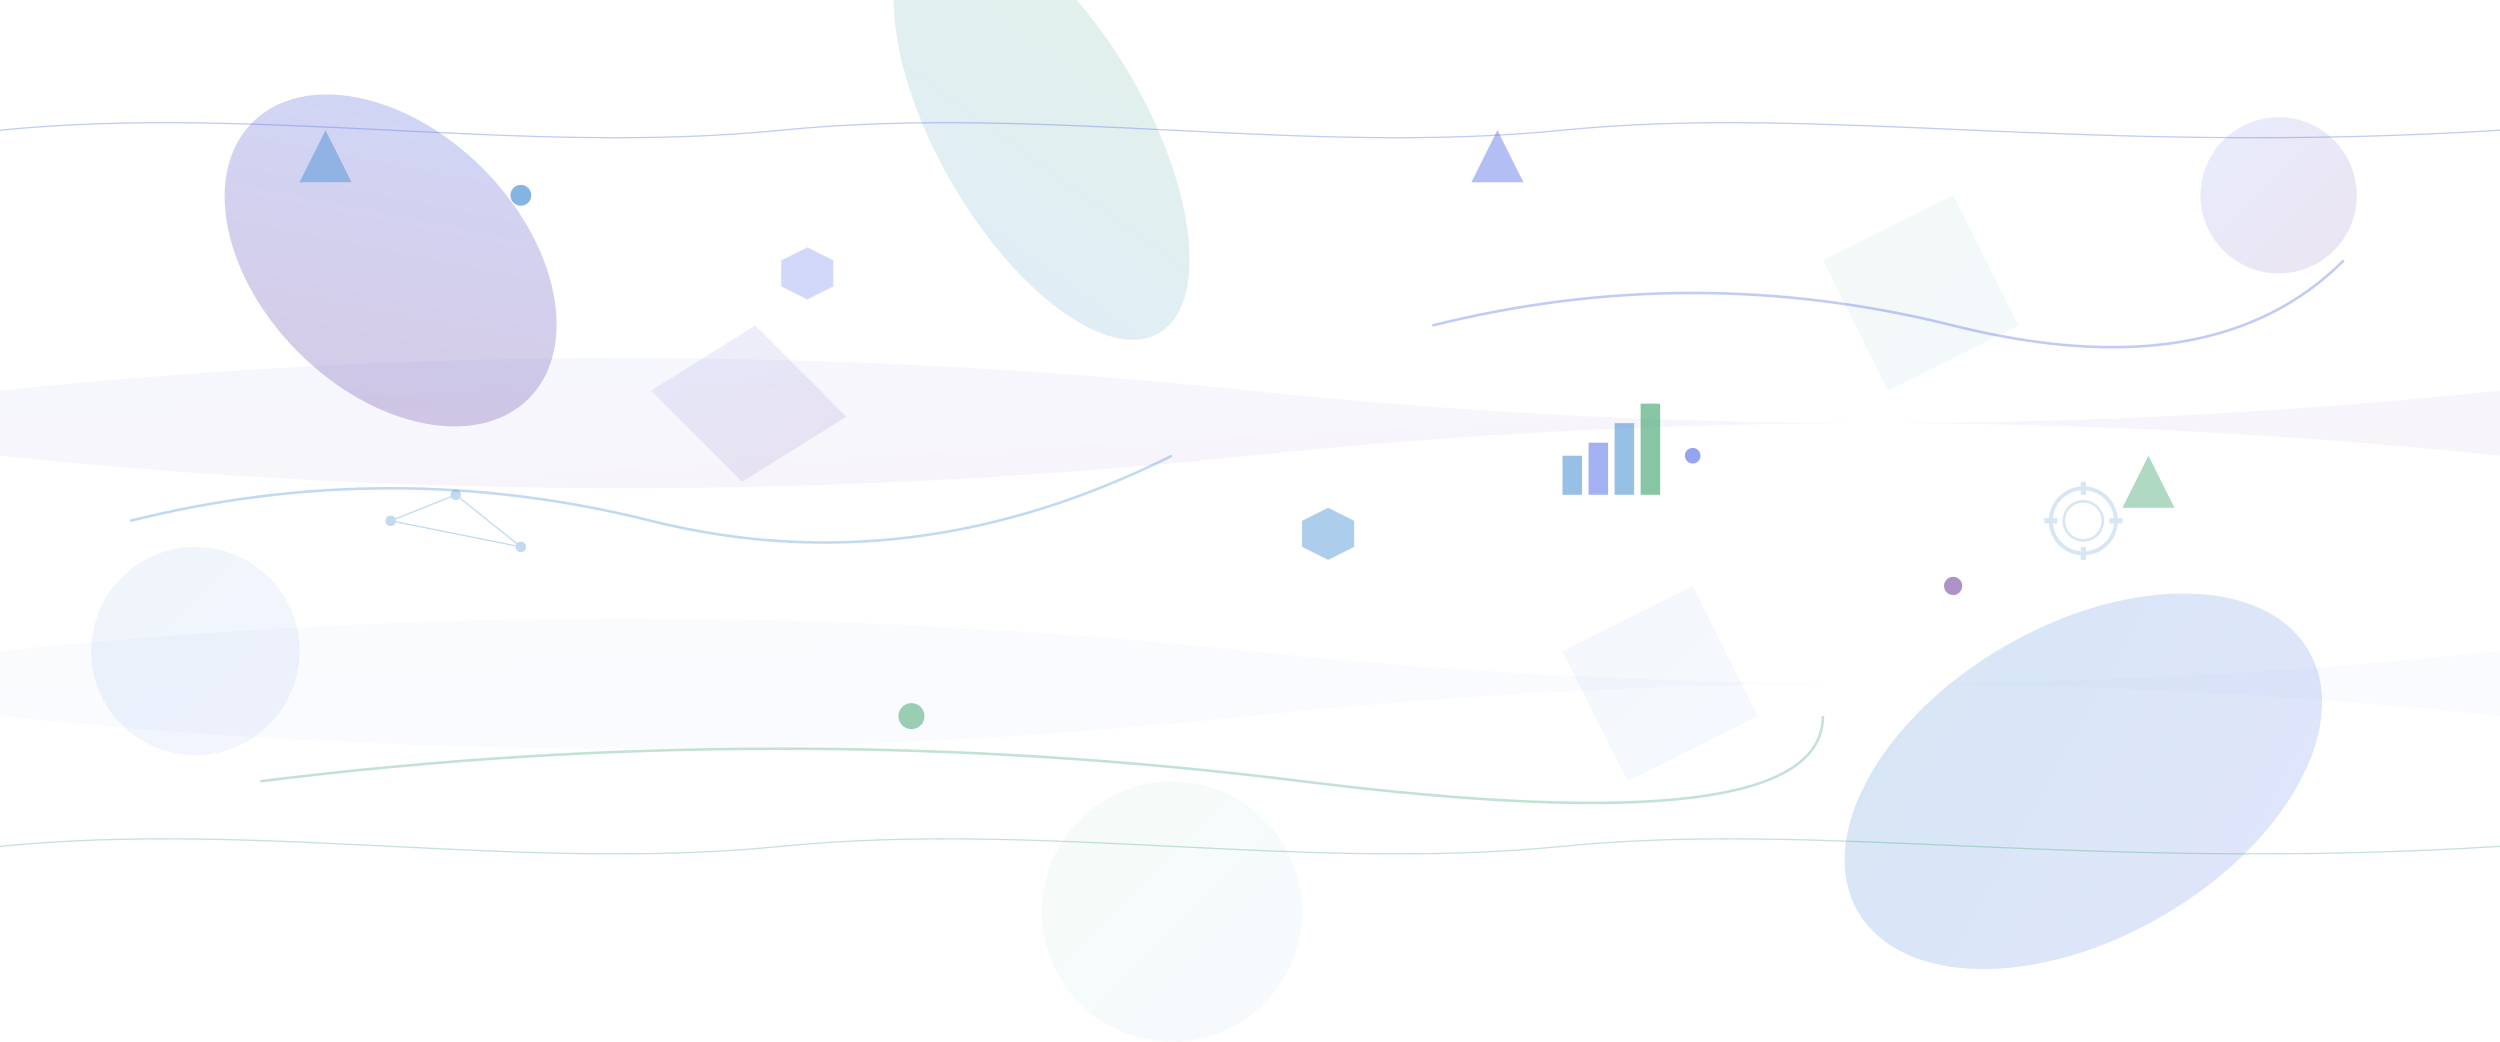 <svg width="1920" height="800" viewBox="0 0 1920 800" fill="none" xmlns="http://www.w3.org/2000/svg">
  <defs>
    <linearGradient id="grad1" x1="0%" y1="0%" x2="100%" y2="100%">
      <stop offset="0%" style="stop-color:#667EEA;stop-opacity:0.3" />
      <stop offset="100%" style="stop-color:#764BA2;stop-opacity:0.3" />
    </linearGradient>
    <linearGradient id="grad2" x1="0%" y1="0%" x2="100%" y2="100%">
      <stop offset="0%" style="stop-color:#3182CE;stop-opacity:0.2" />
      <stop offset="100%" style="stop-color:#667EEA;stop-opacity:0.2" />
    </linearGradient>
    <linearGradient id="grad3" x1="0%" y1="0%" x2="100%" y2="100%">
      <stop offset="0%" style="stop-color:#38A169;stop-opacity:0.15" />
      <stop offset="100%" style="stop-color:#3182CE;stop-opacity:0.15" />
    </linearGradient>
  </defs>
  
  <!-- Abstract geometric shapes -->
  <!-- Large background shapes -->
  <ellipse cx="300" cy="200" rx="150" ry="100" fill="url(#grad1)" transform="rotate(45 300 200)"/>
  <ellipse cx="1600" cy="600" rx="200" ry="120" fill="url(#grad2)" transform="rotate(-30 1600 600)"/>
  <ellipse cx="800" cy="100" rx="180" ry="80" fill="url(#grad3)" transform="rotate(60 800 100)"/>
  
  <!-- Medium shapes -->
  <circle cx="150" cy="500" r="80" fill="url(#grad2)" opacity="0.4"/>
  <circle cx="1750" cy="150" r="60" fill="url(#grad1)" opacity="0.5"/>
  <circle cx="900" cy="700" r="100" fill="url(#grad3)" opacity="0.3"/>
  
  <!-- Polygons for modern look -->
  <polygon points="500,300 580,250 650,320 570,370" fill="url(#grad1)" opacity="0.4"/>
  <polygon points="1200,500 1300,450 1350,550 1250,600" fill="url(#grad2)" opacity="0.3"/>
  <polygon points="1400,200 1500,150 1550,250 1450,300" fill="url(#grad3)" opacity="0.4"/>
  
  <!-- Lines and paths for connectivity theme -->
  <path d="M100,400 Q300,350 500,400 T900,350" stroke="#3182CE" stroke-width="2" fill="none" opacity="0.3"/>
  <path d="M1100,250 Q1300,200 1500,250 T1800,200" stroke="#667EEA" stroke-width="2" fill="none" opacity="0.4"/>
  <path d="M200,600 Q600,550 1000,600 T1400,550" stroke="#38A169" stroke-width="2" fill="none" opacity="0.3"/>
  
  <!-- Small decorative elements -->
  <circle cx="400" cy="150" r="8" fill="#3182CE" opacity="0.6"/>
  <circle cx="1300" cy="350" r="6" fill="#667EEA" opacity="0.7"/>
  <circle cx="700" cy="550" r="10" fill="#38A169" opacity="0.5"/>
  <circle cx="1500" cy="450" r="7" fill="#764BA2" opacity="0.6"/>
  
  <!-- Triangular elements -->
  <polygon points="250,100 270,140 230,140" fill="#3182CE" opacity="0.4"/>
  <polygon points="1150,100 1170,140 1130,140" fill="#667EEA" opacity="0.5"/>
  <polygon points="1650,350 1670,390 1630,390" fill="#38A169" opacity="0.4"/>
  
  <!-- Hexagonal patterns -->
  <polygon points="600,200 620,190 640,200 640,220 620,230 600,220" fill="#667EEA" opacity="0.3"/>
  <polygon points="1000,400 1020,390 1040,400 1040,420 1020,430 1000,420" fill="#3182CE" opacity="0.4"/>
  
  <!-- Wave patterns -->
  <path d="M0,300 Q480,250 960,300 T1920,300 L1920,350 Q1440,300 960,350 T0,350 Z" fill="url(#grad1)" opacity="0.2"/>
  <path d="M0,500 Q480,450 960,500 T1920,500 L1920,550 Q1440,500 960,550 T0,550 Z" fill="url(#grad2)" opacity="0.15"/>
  
  <!-- Business/Growth themed elements -->
  <!-- Abstract chart/graph representation -->
  <g transform="translate(1200, 300)">
    <rect x="0" y="50" width="15" height="30" fill="#3182CE" opacity="0.5"/>
    <rect x="20" y="40" width="15" height="40" fill="#667EEA" opacity="0.6"/>
    <rect x="40" y="25" width="15" height="55" fill="#3182CE" opacity="0.5"/>
    <rect x="60" y="10" width="15" height="70" fill="#38A169" opacity="0.6"/>
  </g>
  
  <!-- Network nodes -->
  <g opacity="0.3">
    <circle cx="300" cy="400" r="4" fill="#3182CE"/>
    <circle cx="350" cy="380" r="4" fill="#3182CE"/>
    <circle cx="400" cy="420" r="4" fill="#3182CE"/>
    <line x1="300" y1="400" x2="350" y2="380" stroke="#3182CE" stroke-width="1"/>
    <line x1="350" y1="380" x2="400" y2="420" stroke="#3182CE" stroke-width="1"/>
    <line x1="300" y1="400" x2="400" y2="420" stroke="#3182CE" stroke-width="1"/>
  </g>
  
  <!-- Gear/cog elements for business process -->
  <g transform="translate(1600, 400)" opacity="0.2">
    <circle cx="0" cy="0" r="25" fill="none" stroke="#3182CE" stroke-width="3"/>
    <circle cx="0" cy="0" r="15" fill="none" stroke="#3182CE" stroke-width="2"/>
    <rect x="-2" y="-30" width="4" height="10" fill="#3182CE"/>
    <rect x="-2" y="20" width="4" height="10" fill="#3182CE"/>
    <rect x="20" y="-2" width="10" height="4" fill="#3182CE"/>
    <rect x="-30" y="-2" width="10" height="4" fill="#3182CE"/>
  </g>
  
  <!-- Additional flowing elements -->
  <path d="M0,100 C200,80 400,120 600,100 C800,80 1000,120 1200,100 C1400,80 1600,120 1920,100" 
        stroke="#667EEA" stroke-width="1" fill="none" opacity="0.4"/>
  <path d="M0,650 C200,630 400,670 600,650 C800,630 1000,670 1200,650 C1400,630 1600,670 1920,650" 
        stroke="#38A169" stroke-width="1" fill="none" opacity="0.3"/>
</svg>

